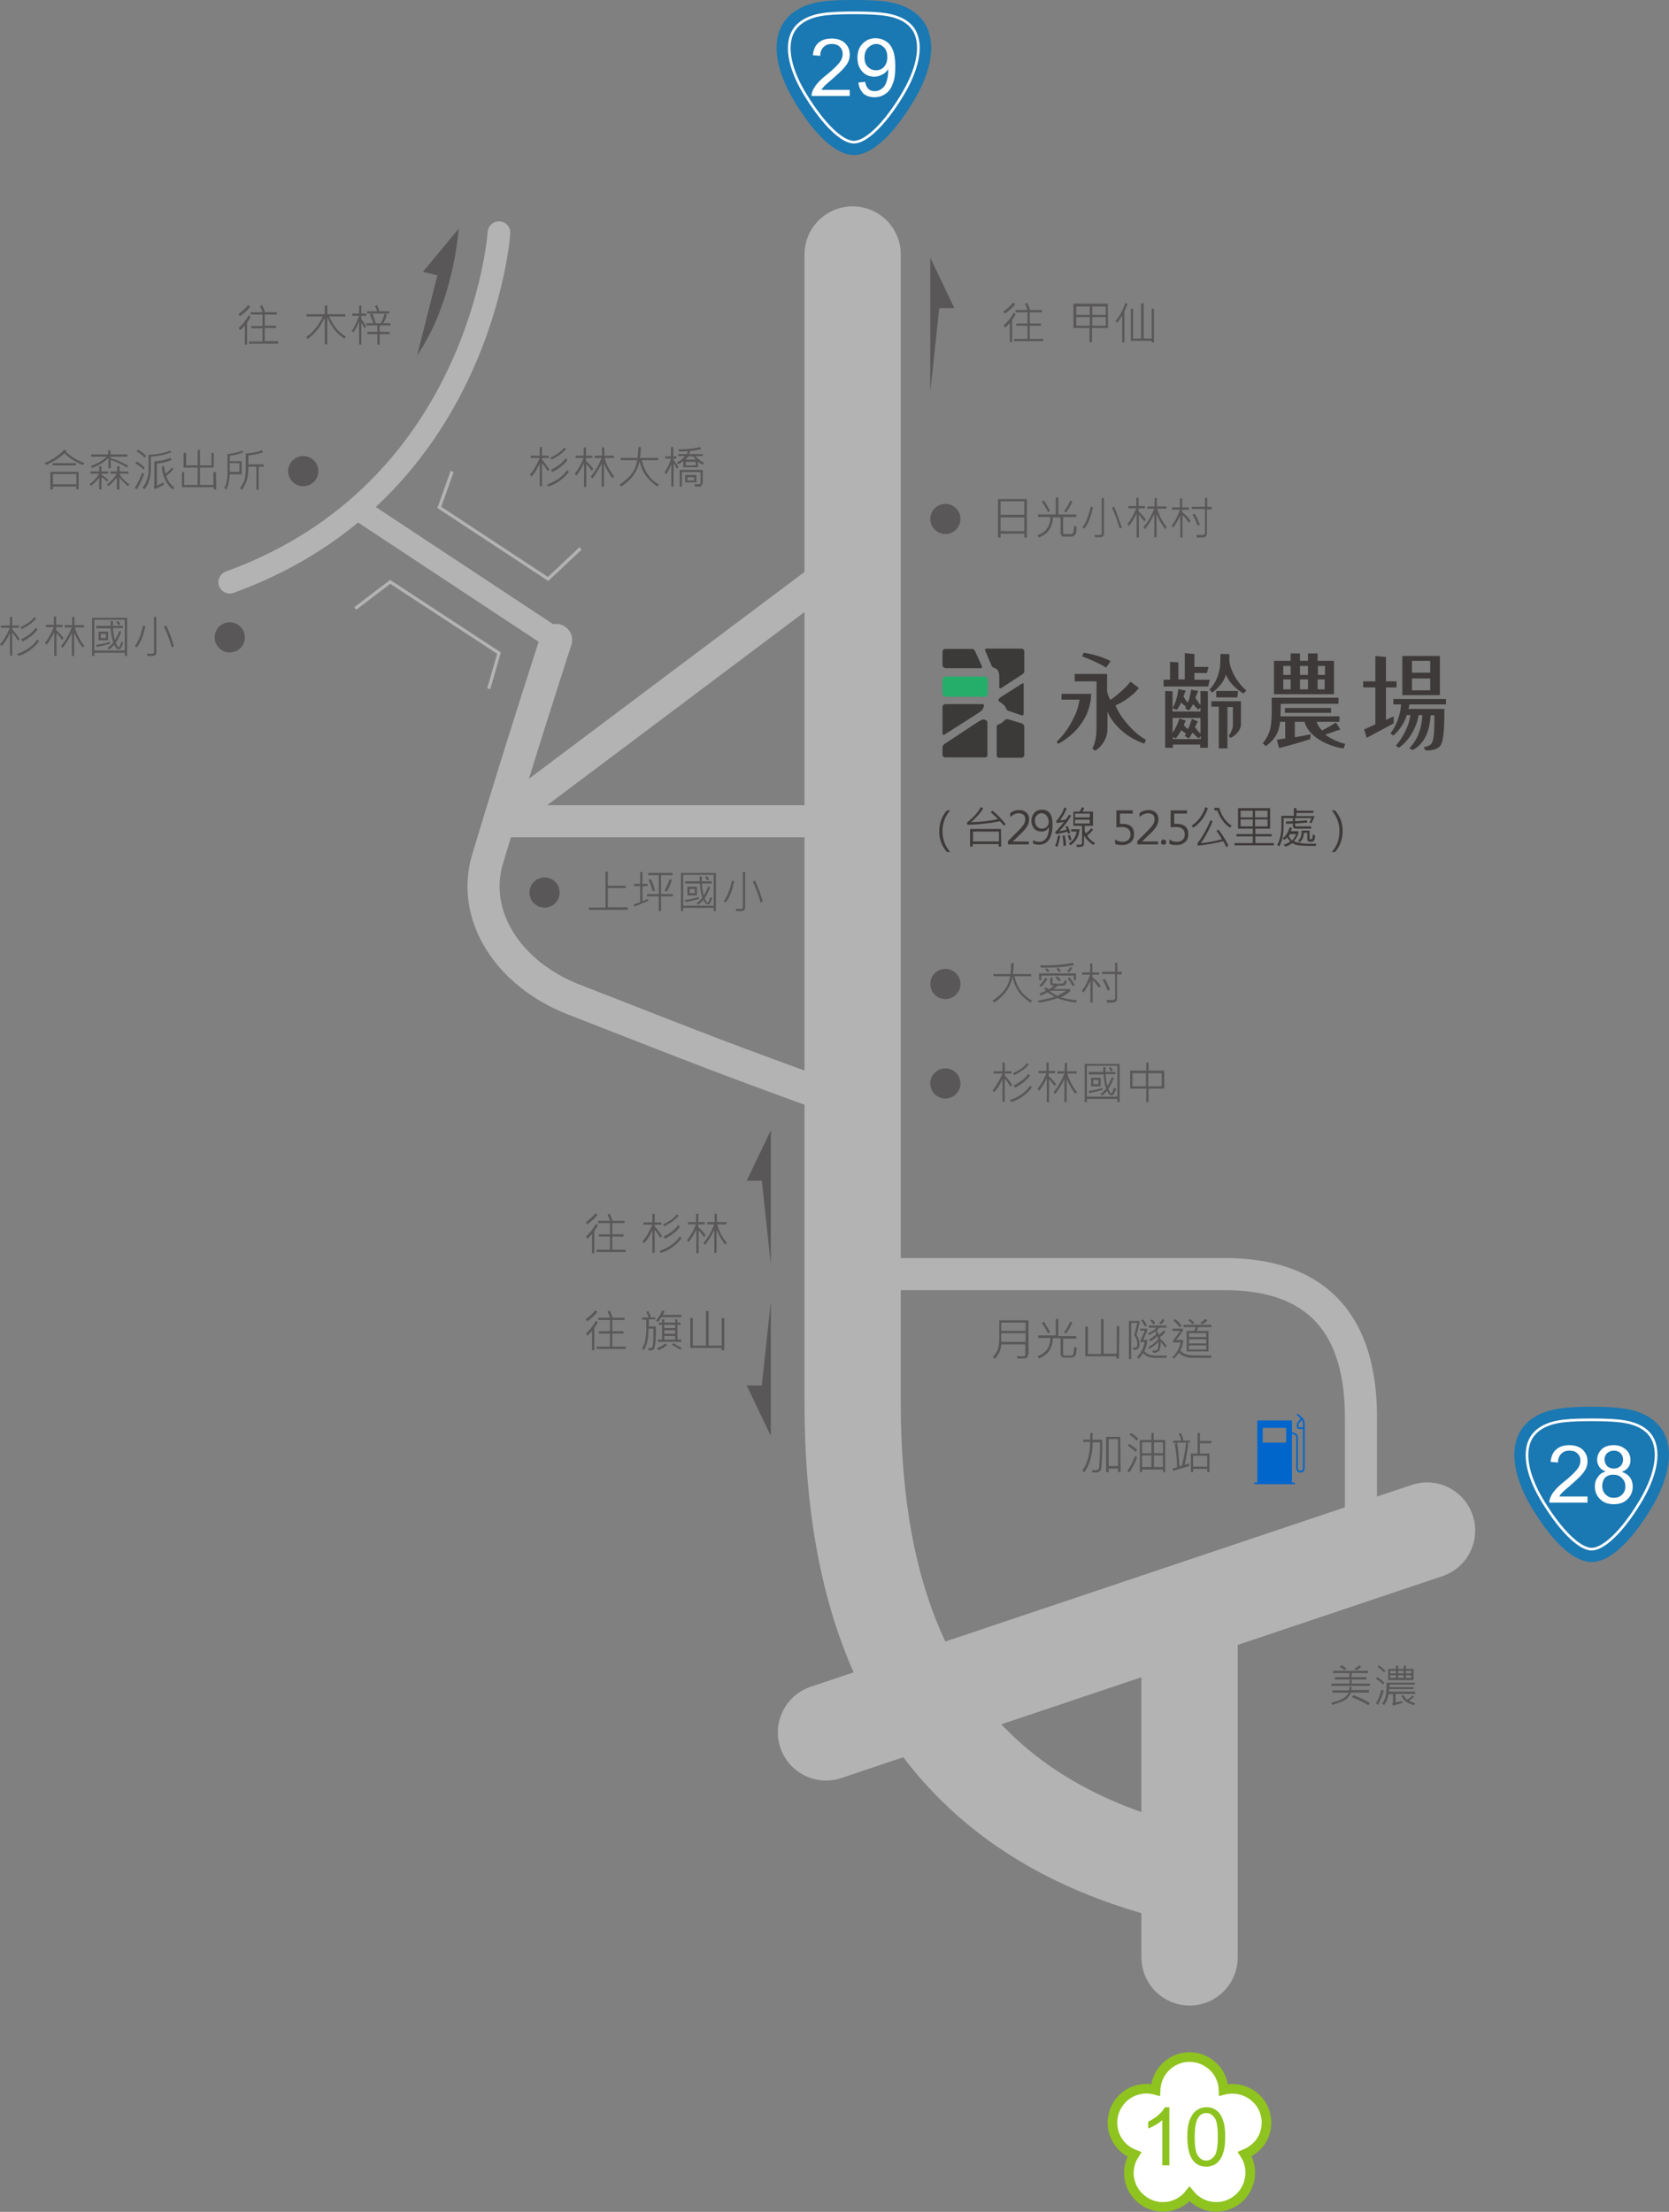 <?xml version="1.0" encoding="utf-8"?>
<!-- Generator: Adobe Illustrator 21.0.2, SVG Export Plug-In . SVG Version: 6.00 Build 0)  -->
<svg version="1.1" id="圖層_1" xmlns="http://www.w3.org/2000/svg" xmlns:xlink="http://www.w3.org/1999/xlink" x="0px" y="0px"
	 viewBox="0 0 520.1 689.2" style="enable-background:new 0 0 520.1 689.2;" xml:space="preserve">
<rect x="0" y="0" width="520.1" height="689.2" fill="#808080" stroke="none"/>
<style type="text/css">
	.st0{fill:none;stroke:#B3B3B4;stroke-width:30;stroke-linecap:round;stroke-linejoin:round;stroke-miterlimit:10;}
	.st1{fill:none;stroke:#B3B3B4;stroke-width:10;stroke-linecap:round;stroke-linejoin:round;stroke-miterlimit:10;}
	.st2{fill:none;stroke:#B3B3B4;stroke-width:7.067;stroke-linecap:round;stroke-linejoin:round;stroke-miterlimit:10;}
	.st3{fill:#595757;}
	.st4{fill:#1A78B2;}
	.st5{fill:none;stroke:#FFFFFF;stroke-width:0.832;stroke-miterlimit:10;}
	.st6{fill:#FFFFFF;}
	.st7{fill:#3E3A39;}
	.st8{fill:#0066CC;}
	.st9{fill:none;stroke:#0066CC;stroke-width:0.515;stroke-linecap:round;stroke-linejoin:round;stroke-miterlimit:10;}
	.st10{fill:#FFFFFF;stroke:#8FC31F;stroke-width:3;stroke-miterlimit:10;}
	.st11{fill:#8DC31F;}
	.st12{fill:none;stroke:#B3B3B4;stroke-miterlimit:10;}
	.st13{fill:#3B3A39;}
	.st14{fill:#24AE6A;}
	.st15{fill:#3D3A39;}
</style>
<path class="st0" d="M265.7,79.3c0,0,0,234.3,0,357.5c0,64.5,19.6,128.4,105,147.7"/>
<line class="st0" x1="370.7" y1="502.1" x2="370.7" y2="609.9"/>
<line class="st0" x1="257.4" y1="539.8" x2="444.7" y2="476.9"/>
<path class="st1" d="M265.7,397c0,0,88.7,0,115.9,0c19.5,0,42.5,7,42.5,44.6v38.3"/>
<line class="st2" x1="173.4" y1="199.4" x2="113.6" y2="159.9"/>
<path class="st1" d="M265.7,344.4c-44.9-16.4-41.9-15.4-87-33c-20.2-7.9-32-26-26.8-43.6c10.1-33.7,21.4-68.4,21.4-68.4"/>
<line class="st1" x1="265.7" y1="255.9" x2="157.7" y2="255.9"/>
<line class="st1" x1="159.5" y1="252.9" x2="265.7" y2="173.2"/>
<path class="st2" d="M155.5,72.5c0,0-5.5,80.5-83.9,108.9"/>
<g>
	<g>
		<path class="st3" d="M316.4,94.7c-0.7,1-1.8,2-3.2,3l-0.5-0.6c1.3-1,2.3-1.9,3-2.8L316.4,94.7z M316.5,97.9
			c-0.3,0.6-0.7,1.2-1.1,1.8v6.9h-0.7v-6c-0.4,0.5-0.9,1-1.5,1.5l-0.4-0.7c1.3-1.2,2.4-2.6,3.1-4L316.5,97.9z M325.1,106.3H316v-0.7
			h4.2v-4.1h-3.5v-0.7h3.5v-3.5h-3.7v-0.7h3.7c-0.2-0.6-0.4-1.2-0.8-2l0.7-0.2c0.3,0.6,0.6,1.3,0.9,2.2h3.7v0.7h-3.8v3.5h3.5v0.7
			h-3.5v4.1h4.2L325.1,106.3L325.1,106.3z"/>
		<path class="st3" d="M345.3,102.2h-5v4.4h-0.8v-4.4h-5v-7.6h10.7L345.3,102.2L345.3,102.2z M339.6,98.1v-2.6h-4.2v2.6H339.6z
			 M339.6,101.5v-2.7h-4.2v2.7H339.6z M344.6,98.1v-2.6h-4.2v2.6H344.6z M344.6,101.5v-2.7h-4.2v2.7H344.6z"/>
		<path class="st3" d="M351.4,94.6c-0.3,0.7-0.5,1.2-0.7,1.7l-0.3,0.6v9.8h-0.7v-8.3c-0.7,1-1.2,1.8-1.7,2.2l-0.3-0.7
			c1.1-1.2,2.1-3,3-5.5L351.4,94.6z M359.6,106.7h-0.7v-0.5h-6.5v-10h0.7v9.3h2.5v-11h0.8v11h2.5v-9.3h0.7V106.7z"/>
	</g>
</g>
<g>
	<g>
		<path class="st3" d="M78,95.5c-0.7,1-1.8,2-3.2,3l-0.5-0.6c1.3-1,2.3-1.9,3-2.8L78,95.5z M78.1,98.7c-0.3,0.6-0.7,1.2-1.1,1.8v6.9
			h-0.7v-6c-0.4,0.5-0.9,1-1.5,1.5l-0.4-0.7c1.3-1.2,2.4-2.6,3.1-4L78.1,98.7z M86.7,107.1h-9.1v-0.7h4.2v-4.1h-3.5v-0.7h3.5V98
			h-3.7v-0.7h3.7c-0.2-0.6-0.4-1.2-0.8-2l0.7-0.2c0.3,0.6,0.6,1.3,0.9,2.2h3.7V98h-3.8v3.5H86v0.7h-3.5v4.1h4.2V107.1L86.7,107.1z"
			/>
		<path class="st3" d="M107.8,104.9l-0.5,0.6c-2.3-1.4-4-3.6-5.3-6.7v8.5h-0.8V99c-1.5,3-3.3,5.2-5.3,6.6l-0.5-0.6
			c2.2-1.4,3.9-3.6,5.2-6.4h-5.1v-0.7h5.7v-2.7h0.8v2.7h5.6v0.7h-5C103.8,101.5,105.5,103.6,107.8,104.9z"/>
		<path class="st3" d="M114.1,101.7l-0.5,0.6c-0.3-0.6-0.6-1.2-1-1.7v6.8h-0.7v-7.2c-0.6,1.5-1.2,2.6-1.8,3.4l-0.5-0.5
			c0.9-1.2,1.6-2.8,2.3-4.7h-2.1v-0.7h2.1v-2.5h0.7v2.5h1.5v0.7h-1.5v1.1C113.2,100.2,113.7,101,114.1,101.7z M121.7,101.4h-3.4v2
			h3.1v0.7h-3.1v3.3h-0.7v-3.3h-3.1v-0.7h3.1v-2h-3.4v-0.7h2.1c-0.2-0.8-0.6-1.7-1-2.6l0.5-0.4h-1.4V97h3.1
			c-0.1-0.5-0.3-1.1-0.7-1.6l0.7-0.3c0.3,0.6,0.6,1.3,0.7,1.9h3.1v0.7H120l0.5,0.4c-0.2,0.8-0.5,1.7-1.1,2.6h2.2L121.7,101.4
			L121.7,101.4z M119.9,97.7H116c0.5,1.1,0.8,2.1,1.1,3h1.6C119.1,99.9,119.5,98.9,119.9,97.7z"/>
	</g>
</g>
<g>
	<g>
		<path class="st3" d="M26.3,144.3l-0.5,0.6c-2.4-1-4.3-2.2-5.7-3.7c-1.3,1.3-3.2,2.5-5.7,3.7l-0.5-0.6c2.6-1.1,4.6-2.5,6.1-4.2
			l0.7,0.3c0,0.1-0.1,0.2-0.2,0.3C22,142.2,23.9,143.4,26.3,144.3z M24.5,152.5h-0.7v-0.9h-7.3v0.9h-0.8V147h8.8V152.5z M23.8,150.9
			v-3.2h-7.3v3.2H23.8z M23.7,145h-7.3v-0.7h7.3V145z"/>
		<path class="st3" d="M33.8,149.5l-0.4,0.6c-0.6-0.6-1.1-1-1.8-1.4v3.8h-0.7v-3.7c-0.8,1.1-1.6,1.9-2.6,2.6l-0.4-0.5
			c1.4-1.1,2.4-2.2,3-3.3h-2.7v-0.7h2.7v-1.6h0.7v1.6h2.1v0.7h-2.1v0.3C32.6,148.6,33.3,149.1,33.8,149.5z M39.9,145.1l-0.3,0.6
			c-1.5-0.9-3.2-1.8-5.1-2.4v2.6h-0.7v-3.2c-1.2,1.2-2.9,2.3-5.1,3.1l-0.4-0.6c2.2-0.8,3.9-1.8,4.9-2.9h-4.8v-0.7h5.3v-1.3h0.7v1.3
			h5.3v0.7h-5.3v0.4C36.6,143.4,38.4,144.2,39.9,145.1z M40.3,150.9l-0.4,0.6c-1.3-1.1-2.2-2-2.7-2.8v3.8h-0.8v-3.7
			c-0.8,1-1.7,2-2.6,2.7l-0.5-0.5c1.5-1.2,2.5-2.3,3.1-3.4h-2v-0.7h2.1v-1.6h0.8v1.6H40v0.7h-2.8C37.8,148.8,38.8,149.9,40.3,150.9z
			"/>
		<path class="st3" d="M44.9,147.7c-0.5,1.5-1.2,3.1-2.3,4.8L42,152c1.1-1.7,1.8-3.2,2.3-4.7L44.9,147.7z M45.1,145.7l-0.4,0.6
			c-0.7-0.7-1.5-1.3-2.5-1.9l0.4-0.6C43.5,144.3,44.3,144.9,45.1,145.7z M45.5,142l-0.4,0.6c-0.7-0.7-1.5-1.4-2.5-1.9l0.4-0.6
			C44,140.7,44.8,141.3,45.5,142z M53.5,140.9c-1.8,0.7-3.9,1.2-6.5,1.4v3.9c0,2.4-0.6,4.5-1.9,6.2l-0.7-0.4
			c1.2-1.6,1.9-3.4,1.9-5.5v-4.8c2.7-0.1,4.9-0.5,6.7-1.3L53.5,140.9z M53.5,143.3c-1.2,0.6-2.7,0.9-4.6,1.2v6.8
			c0.7-0.3,1.4-0.6,2.1-1v0.8c-0.8,0.4-1.7,0.9-2.8,1.3l-0.3-0.7c0.2-0.1,0.2-0.2,0.2-0.4v-7.5c2-0.2,3.7-0.5,4.9-1.2L53.5,143.3z
			 M54.3,151.9l-0.5,0.6c-1.9-1.5-3.1-3.9-3.4-7.1l0.7-0.2c0.1,0.8,0.3,1.6,0.5,2.4c0.7-0.5,1.3-1.1,1.9-1.9l0.6,0.4
			c-0.7,0.8-1.5,1.6-2.3,2.2C52.2,149.8,53.1,150.9,54.3,151.9z"/>
		<path class="st3" d="M67.4,152.5h-0.8v-0.7h-9.9v-4.7h0.7v4h4.2v-5.4h-4.4v-4.6H58v3.9h3.6v-4.8h0.7v4.8h3.6v-3.9h0.7v4.6h-4.3
			v5.4h4.2v-4h0.8L67.4,152.5L67.4,152.5z"/>
		<path class="st3" d="M75.8,140.9c-1.3,0.6-2.7,0.9-4.2,1.1v1.7h3.7v4.1h-3.7c-0.1,2-0.5,3.6-1.1,4.7l-0.6-0.4c0.7-1.3,1-2.9,1-4.7
			v-5.9c1.9-0.2,3.4-0.6,4.6-1.1L75.8,140.9z M74.6,147v-2.7h-3v2.7H74.6z M82.2,145.4h-1.6v7.2h-0.7v-7.2h-2.5
			c0,1.9-0.2,3.3-0.5,4.3c-0.3,0.9-0.8,1.9-1.5,2.9l-0.6-0.5c0.8-1.1,1.3-2.1,1.5-3s0.3-2.1,0.3-3.5v-4.3c1.9-0.1,3.6-0.4,5-1
			l0.4,0.6c-1.2,0.5-2.8,0.8-4.6,1v2.8h4.8L82.2,145.4L82.2,145.4z"/>
	</g>
</g>
<g>
	<g>
		<path class="st3" d="M171.2,146.3l-0.5,0.5c-0.6-0.9-1.1-1.8-1.8-2.5v7.2h-0.7v-7.1c-0.8,1.8-1.7,3.2-2.6,4.1l-0.5-0.6
			c1.1-1.2,2.1-2.9,3.1-5.2h-2.8V142h2.8v-2.7h0.7v2.7h2.1v0.7h-2.1v0.5C169.9,144.4,170.6,145.4,171.2,146.3z M177.3,147
			c-1.6,2.1-3.7,3.7-6.4,4.6l-0.5-0.6c2.8-1,5-2.5,6.3-4.5L177.3,147z M176.4,139.9c-1,1.2-2.5,2.3-4.5,3.3l-0.4-0.6
			c2-0.9,3.4-1.9,4.3-3.1L176.4,139.9z M176.8,143.3c-0.9,1.4-2.5,2.7-4.7,3.8l-0.4-0.7c2.2-1.1,3.7-2.3,4.5-3.6L176.8,143.3z"/>
		<path class="st3" d="M184.9,146.1l-0.5,0.6c-0.4-0.6-0.9-1.3-1.7-2.1v7.1H182v-7.4c-0.7,1.5-1.5,2.8-2.4,3.9l-0.5-0.6
			c1.1-1.3,2-3,2.8-4.9h-2.5V142h2.5v-2.6h0.7v2.6h2v0.7h-2v0.9C183.5,144.4,184.2,145.2,184.9,146.1z M191.4,148.5l-0.5,0.5
			c-0.9-1-1.8-2.6-2.7-4.6v7.2h-0.7v-7.2c-0.9,1.9-1.9,3.4-2.9,4.7l-0.5-0.6c1.4-1.6,2.5-3.6,3.4-5.8h-2.2V142h2.3v-2.6h0.7v2.6h3
			v0.7h-2.9C189,144.9,190.1,146.8,191.4,148.5z"/>
		<path class="st3" d="M205.4,151l-0.5,0.6c-1.5-1-2.7-2.1-3.6-3.3c-0.9-1.3-1.6-2.8-2-4.7c-0.6,3.3-2.5,5.9-5.7,8l-0.5-0.6
			c0.8-0.5,1.6-1.2,2.4-1.9s1.4-1.5,1.9-2.3s0.9-1.9,1.2-3.4h-5.2v-0.7h5.3c0.1-1.1,0.2-2.3,0.2-3.4h0.8c0,1.2-0.1,2.4-0.3,3.4h5.7
			v0.7H200c0.5,2,1.2,3.6,2.1,4.7C202.9,149.3,204,150.2,205.4,151z"/>
		<path class="st3" d="M211.4,145.5l-0.5,0.6c-0.3-0.7-0.6-1.3-1-1.8v7.3h-0.7v-7c-0.5,1.3-1.1,2.4-1.6,3.2l-0.5-0.6
			c0.8-1.2,1.5-2.6,2-4.3h-1.8v-0.7h1.8v-2.9h0.7v2.9h1v0.7h-1v0.3C210.5,144.1,211,144.8,211.4,145.5z M219.4,144.2l-0.4,0.6
			c-0.6-0.3-1.1-0.6-1.5-1v1.8h-4.6v-1.9c-0.4,0.3-0.9,0.6-1.5,1l-0.5-0.6c1.1-0.5,1.9-1.2,2.6-2h-2.2v-0.6h2.7
			c0.2-0.3,0.3-0.6,0.4-0.9c-1,0.1-1.9,0.1-2.7,0.1l-0.3-0.7c2.6,0,4.9-0.2,6.8-0.7l0.3,0.6c-0.9,0.3-2.1,0.5-3.4,0.6
			c-0.1,0.3-0.2,0.6-0.4,1h4.3v0.6h-2.3C217.5,143,218.4,143.7,219.4,144.2z M218.8,150.6c0,0.3-0.1,0.5-0.2,0.7s-0.3,0.3-0.5,0.3
			s-0.5,0-0.9,0c-0.2,0-0.4,0-0.6,0l-0.3-0.7c0.4,0,0.8,0,1,0c0.4,0,0.6,0,0.8-0.1c0.1-0.1,0.2-0.2,0.2-0.3v-3.4h-5.8v4.5h-0.7v-5.2
			h7.2v4.2H218.8z M217,150.3h-3.5V148h3.5V150.3z M216.8,143.2c-0.3-0.4-0.6-0.7-0.7-1h-1.6c-0.2,0.3-0.5,0.7-0.9,1H216.8z
			 M216.8,145v-1.1h-3.1v1.1H216.8z M216.3,149.7v-1h-2.1v1H216.3z"/>
	</g>
</g>
<g>
	<g>
		<path class="st3" d="M195.7,283.5h-12.2v-0.7h5.2v-11.2h0.7v4.4h5.6v0.7h-5.6v6h6.2v0.8L195.7,283.5L195.7,283.5z"/>
		<path class="st3" d="M202,280.7c-1.2,0.5-2.6,1.1-4.3,1.8l-0.2-0.7c0.4-0.1,1.1-0.4,2-0.7v-5h-1.9v-0.7h1.9v-3.7h0.7v3.7h1.6v0.7
			h-1.6v4.7l1.7-0.7L202,280.7z M209.7,279.3H206v4.6h-0.7v-4.6h-3.7v-0.7h3.7v-5.9H202V272h7.6v0.7H206v5.9h3.7V279.3z
			 M204.1,277.5l-0.7,0.2c-0.2-1-0.7-2.2-1.3-3.5l0.7-0.3C203.5,275.2,203.9,276.4,204.1,277.5z M209.4,274.2
			c-0.5,1.5-1,2.7-1.6,3.6l-0.7-0.3c0.6-1.1,1.1-2.3,1.6-3.6L209.4,274.2z"/>
		<path class="st3" d="M223.1,283.9h-0.7v-1h-9.5v1h-0.7V272h10.9V283.9z M222.4,282.2v-9.6h-9.5v9.6H222.4z M217.8,280.1
			c-1.8,0.5-3.2,0.8-4.2,1l-0.1-0.7c1.1-0.1,2.5-0.4,4.3-0.9V280.1z M222,279.7c-0.1,0.5-0.3,0.9-0.5,1.3s-0.3,0.6-0.5,0.7
			c-0.1,0.1-0.3,0.1-0.5,0.1c-0.4,0-0.9-0.5-1.3-1.4c-0.5,0.6-1,1-1.5,1.5l-0.6-0.5c0.6-0.4,1.2-1,1.8-1.7c-0.5-1.3-0.7-2.8-0.8-4.4
			h-4.6v-0.7h4.5c0-0.4,0-0.9,0-1.5h0.7c0,0.4,0,0.9,0,1.5h3.1v0.7h-3.1c0.1,1.5,0.3,2.7,0.6,3.7c0.5-0.8,1-1.8,1.4-2.8l0.6,0.3
			c-0.5,1.2-1,2.3-1.7,3.4c0.2,0.4,0.3,0.7,0.5,1s0.3,0.4,0.4,0.4c0.2,0,0.5-0.6,0.8-1.7L222,279.7z M217.2,279h-3v-2.7h3V279z
			 M216.5,278.3V277h-1.6v1.3H216.5z M221,274l-0.6,0.3c-0.2-0.3-0.4-0.7-0.7-1l0.6-0.3C220.6,273.3,220.8,273.6,221,274z"/>
		<path class="st3" d="M228.8,274.6c-0.7,3.2-1.6,5.4-2.7,6.6l-0.6-0.4c1.1-1.3,1.9-3.4,2.6-6.4L228.8,274.6z M232.2,282.9
			c0,0.2-0.1,0.4-0.2,0.6s-0.3,0.3-0.5,0.3c-0.2,0.1-0.5,0.1-1,0.1c-0.4,0-0.7,0-1,0l-0.3-0.7c1.2,0,1.9,0,2.1-0.1s0.2-0.2,0.2-0.4
			v-11h0.7V282.9z M237.7,280.9l-0.7,0.3c-0.6-2.2-1.4-4.4-2.4-6.5l0.7-0.3C236.2,276.3,237,278.5,237.7,280.9z"/>
	</g>
</g>
<g>
	<g>
		<path class="st3" d="M186.2,378.5c-0.7,1-1.8,2-3.2,3l-0.5-0.6c1.3-1,2.3-1.9,3-2.8L186.2,378.5z M186.3,381.8
			c-0.3,0.6-0.7,1.2-1.1,1.8v6.9h-0.7v-6c-0.4,0.5-0.9,1-1.5,1.5l-0.4-0.7c1.3-1.2,2.4-2.6,3.1-4L186.3,381.8z M195,390.1h-9.1v-0.7
			h4.2v-4.1h-3.5v-0.7h3.5v-3.5h-3.7v-0.7h3.7c-0.2-0.6-0.4-1.2-0.8-2l0.7-0.2c0.3,0.6,0.6,1.3,0.9,2.2h3.7v0.7h-3.8v3.5h3.5v0.7
			h-3.5v4.1h4.2L195,390.1L195,390.1z"/>
		<path class="st3" d="M206.3,385.2l-0.5,0.5c-0.6-0.9-1.1-1.8-1.8-2.5v7.2h-0.7v-7.1c-0.8,1.8-1.7,3.2-2.6,4.1l-0.5-0.6
			c1.1-1.2,2.1-2.9,3.1-5.2h-2.8v-0.7h2.8v-2.7h0.7v2.7h2.1v0.7H204v0.5C205,383.2,205.7,384.2,206.3,385.2z M212.4,385.8
			c-1.6,2.1-3.7,3.7-6.4,4.6l-0.5-0.6c2.8-1,5-2.5,6.3-4.5L212.4,385.8z M211.5,378.8c-1,1.2-2.5,2.3-4.5,3.3l-0.4-0.6
			c2-0.9,3.4-1.9,4.3-3.1L211.5,378.8z M211.9,382.2c-0.9,1.4-2.5,2.7-4.7,3.8l-0.4-0.7c2.2-1.1,3.7-2.3,4.5-3.6L211.9,382.2z"/>
		<path class="st3" d="M219.9,384.9l-0.5,0.6c-0.4-0.6-0.9-1.3-1.7-2.1v7.1H217v-7.4c-0.7,1.5-1.5,2.8-2.4,3.9l-0.5-0.6
			c1.1-1.3,2-3,2.8-4.9h-2.5v-0.7h2.5v-2.6h0.7v2.6h2v0.7h-2v0.9C218.6,383.2,219.3,384,219.9,384.9z M226.5,387.3l-0.5,0.5
			c-0.9-1-1.8-2.6-2.7-4.6v7.2h-0.7v-7.2c-0.9,1.9-1.9,3.4-2.9,4.7l-0.5-0.6c1.4-1.6,2.5-3.6,3.4-5.8h-2.2v-0.7h2.3v-2.6h0.7v2.6h3
			v0.7h-2.9C224.1,383.7,225.1,385.7,226.5,387.3z"/>
	</g>
</g>
<g>
	<g>
		<path class="st3" d="M186.2,408.7c-0.7,1-1.8,2-3.2,3l-0.5-0.6c1.3-1,2.3-1.9,3-2.8L186.2,408.7z M186.3,412
			c-0.3,0.6-0.7,1.2-1.1,1.8v6.9h-0.7v-6c-0.4,0.5-0.9,1-1.5,1.5l-0.4-0.7c1.3-1.2,2.4-2.6,3.1-4L186.3,412z M195,420.3h-9.1v-0.7
			h4.2v-4.1h-3.5v-0.7h3.5v-3.5h-3.7v-0.7h3.7c-0.2-0.6-0.4-1.2-0.8-2l0.7-0.2c0.3,0.6,0.6,1.3,0.9,2.2h3.7v0.7h-3.8v3.5h3.5v0.7
			h-3.5v4.1h4.2L195,420.3L195,420.3z"/>
		<path class="st3" d="M204.4,411.1h-2.2v2.2h2.2c0,1.9,0,3.3-0.1,4.1c0,0.8-0.1,1.5-0.2,2c-0.1,0.5-0.2,0.8-0.4,1
			c-0.2,0.1-0.3,0.2-0.4,0.3c-0.1,0.1-0.5,0.1-1.1,0.1l-0.3-0.7c0.2,0,0.4,0,0.6,0c0.2,0,0.4,0,0.5-0.1s0.2-0.2,0.3-0.3
			c0.1-0.1,0.1-0.5,0.2-1.1c0.1-0.6,0.1-1.4,0.1-2.3s0-1.7,0-2.3h-1.5c0,3.1-0.5,5.3-1.5,6.7l-0.5-0.5c0.9-1.4,1.3-3.5,1.3-6v-3
			h-1.3v-0.7h2c-0.1-0.4-0.3-1-0.7-1.7l0.6-0.3c0.3,0.5,0.6,1.1,0.8,2h1.4v0.6L204.4,411.1L204.4,411.1z M212.3,410.4h-6.2
			c-0.3,0.5-0.6,1-1.1,1.5l-0.6-0.4c0.8-0.9,1.4-1.9,2-3.2l0.7,0.3c-0.2,0.4-0.4,0.8-0.5,1.1h5.8L212.3,410.4L212.3,410.4z
			 M207.9,419.1c-0.9,0.7-1.8,1.3-2.7,1.6l-0.5-0.6c1-0.4,1.9-0.9,2.6-1.5L207.9,419.1z M212.4,418.1H205v-0.7h1.3v-4.6h-1v-0.7h1
			v-1h0.7v1h3.4v-1h0.7v1h1v0.7h-1v4.6h1.2v0.7H212.4z M210.4,413.8v-1H207v1H210.4z M210.4,415.6v-1.1H207v1.1H210.4z M210.4,417.4
			v-1.1H207v1.1H210.4z M212.4,420l-0.4,0.6c-1-0.7-1.8-1.2-2.6-1.5l0.4-0.6C210.7,419,211.6,419.5,212.4,420z"/>
		<path class="st3" d="M225.6,420.7h-0.8V420h-9.7v-9.3h0.8v8.6h4.1v-10.8h0.8v10.8h4.1v-8.6h0.8v10H225.6z"/>
	</g>
</g>
<g>
	<g>
		<path class="st3" d="M320,167.5h-0.8v-1.2h-7.4v1.2H311v-12h9V167.5z M319.2,160.4v-4.2h-7.4v4.2H319.2z M319.2,165.5v-4.3h-7.4
			v4.3H319.2z"/>
		<path class="st3" d="M335.5,164.1c0,1.4-0.2,2.3-0.5,2.6s-0.7,0.5-1.1,0.5h-2.3c-0.4,0-0.6-0.1-0.8-0.3c-0.2-0.2-0.3-0.5-0.3-0.9
			v-4.8h-2.4c0,1.4-0.4,2.7-1,3.7s-1.7,1.9-3.3,2.6l-0.5-0.7c2.7-1,4-2.9,4-5.7h-3.8v-0.8h5.5V155h0.8v5.3h5.6v0.8h-4.1v4.8
			c0,0.1,0,0.3,0.1,0.4c0.1,0.1,0.2,0.1,0.3,0.1h2.1c0.4,0,0.6-0.2,0.7-0.6c0.1-0.4,0.2-1.1,0.2-2L335.5,164.1z M327.2,159.2
			l-0.6,0.4c-0.5-1-1.1-2.1-1.9-3.2l0.6-0.5C326.2,157.4,326.9,158.5,327.2,159.2z M334.2,156.3c-0.7,1.4-1.3,2.5-2,3.4l-0.6-0.4
			c0.8-1,1.4-2.1,1.9-3.3L334.2,156.3z"/>
		<path class="st3" d="M340.6,158.1c-0.7,3.2-1.6,5.4-2.7,6.6l-0.6-0.4c1.1-1.3,1.9-3.4,2.6-6.4L340.6,158.1z M344,166.4
			c0,0.2-0.1,0.4-0.2,0.6s-0.3,0.3-0.5,0.3c-0.2,0.1-0.5,0.1-1,0.1c-0.4,0-0.7,0-1,0l-0.3-0.7c1.2,0,1.9,0,2.1-0.1s0.2-0.2,0.2-0.4
			v-11h0.7L344,166.4L344,166.4z M349.6,164.4l-0.7,0.3c-0.6-2.2-1.4-4.4-2.4-6.5l0.7-0.3C348,159.8,348.8,162,349.6,164.4z"/>
		<path class="st3" d="M357.1,161.9l-0.5,0.6c-0.4-0.6-0.9-1.3-1.7-2.1v7.1h-0.7V160c-0.7,1.5-1.5,2.8-2.4,3.9l-0.5-0.6
			c1.1-1.3,2-3,2.8-4.9h-2.5v-0.7h2.5v-2.6h0.7v2.6h2v0.7h-2v0.9C355.7,160.2,356.5,161,357.1,161.9z M363.6,164.3l-0.5,0.5
			c-0.9-1-1.8-2.6-2.7-4.6v7.2h-0.7v-7.2c-0.9,1.9-1.9,3.4-2.9,4.7l-0.5-0.6c1.4-1.6,2.5-3.6,3.4-5.8h-2.2v-0.7h2.3v-2.6h0.7v2.6h3
			v0.7h-2.9C361.2,160.7,362.3,162.6,363.6,164.3z"/>
		<path class="st3" d="M371,162.3l-0.5,0.6c-0.6-0.8-1.2-1.7-2-2.4v7h-0.7v-6.9c-0.7,1.6-1.4,2.8-2.2,3.8l-0.5-0.6
			c1.1-1.3,1.9-3,2.6-5h-2.5v-0.7h2.5v-2.8h0.7v2.8h2.1v0.7h-2.1v0.8C369.5,160.4,370.4,161.3,371,162.3z M377.5,158.7h-1.4v7.4
			c0,0.4-0.1,0.7-0.3,1s-0.8,0.4-1.8,0.4c-0.2,0-0.5,0-1,0l-0.2-0.8c0.3,0,1,0,2.1,0c0.1,0,0.2-0.1,0.4-0.2c0.1-0.1,0.2-0.3,0.2-0.4
			v-7.5h-4.1v-0.7h4.1v-2.8h0.7v2.8h1.4v0.8H377.5z M373.9,163.5l-0.7,0.3c-0.4-1.1-0.9-2.2-1.6-3.4l0.7-0.3
			C373,161.2,373.5,162.4,373.9,163.5z"/>
	</g>
</g>
<g>
	<g>
		<path class="st3" d="M321.6,311.8l-0.5,0.6c-1.5-1-2.7-2.1-3.6-3.3c-0.9-1.3-1.6-2.8-2-4.7c-0.6,3.3-2.5,5.9-5.7,8l-0.5-0.6
			c0.8-0.5,1.6-1.2,2.4-1.9s1.4-1.5,1.9-2.3s0.9-1.9,1.2-3.4h-5.2v-0.7h5.3c0.1-1.1,0.2-2.3,0.2-3.4h0.8c0,1.2-0.1,2.4-0.3,3.4h5.7
			v0.7h-5.2c0.5,2,1.2,3.6,2.1,4.7C319.1,310.1,320.3,311,321.6,311.8z"/>
		<path class="st3" d="M335.6,311.7l-0.3,0.7c-2.2-0.3-4.1-0.7-5.8-1.4c-1.6,0.6-3.5,1.1-5.7,1.4l-0.4-0.6c2.2-0.4,3.9-0.8,5.3-1.2
			c-0.7-0.4-1.4-0.8-2.2-1.4c-0.9,0.4-1.6,0.8-2.2,1l-0.4-0.6c0.5-0.2,1.2-0.5,2.1-0.9c-0.2-0.2-0.4-0.4-0.6-0.6l0.5-0.5
			c0.2,0.1,0.4,0.4,0.8,0.7c0.6-0.3,1.2-0.7,1.8-1.2c-0.1,0-0.2,0-0.3,0c-0.6,0-0.9-0.3-0.9-0.8v-1.7h0.7v1.6c0,0.1,0,0.2,0.1,0.2
			s0.5,0.1,1.3,0.1c1,0,1.6,0,1.9-0.1s0.4-0.4,0.4-1l0.7,0.3c-0.1,0.9-0.4,1.4-1.1,1.4c-0.4,0-1,0-1.8,0.1c-0.4,0.4-0.8,0.7-1.2,1
			h5.2v0.7c-1,0.8-2,1.5-3,1.9C331.8,311.1,333.6,311.5,335.6,311.7z M335.3,305.4h-0.7V304h-10.1v1.4h-0.7v-2.1h11.5L335.3,305.4
			L335.3,305.4z M326.4,305c-0.5,1-1.2,1.8-2,2.5l-0.5-0.5c0.8-0.7,1.4-1.5,1.9-2.4L326.4,305z M334.7,300.7c-2.6,0.6-5.6,0.8-9,0.8
			c-0.4,0-0.9,0-1.3,0l-0.3-0.7c0.7,0,1.4,0,2.1,0c2.9,0,5.7-0.3,8.2-0.8L334.7,300.7z M327.1,302.6l-0.6,0.3
			c-0.4-0.4-0.7-0.7-0.9-0.9l0.6-0.3C326.6,302,326.9,302.3,327.1,302.6z M332.2,308.7h-5l-0.1,0.1c0.6,0.5,1.4,1,2.4,1.5
			C330.6,309.7,331.5,309.2,332.2,308.7z M330.6,305.4l-0.6,0.4c-0.3-0.4-0.6-0.8-1.1-1.2l0.5-0.4
			C330,304.7,330.4,305.1,330.6,305.4z M330.6,302.5l-0.6,0.4c-0.3-0.5-0.6-0.8-0.8-1l0.6-0.4C330,301.8,330.3,302.1,330.6,302.5z
			 M334.2,301.6c-0.3,0.4-0.7,0.9-1.1,1.4l-0.6-0.4c0.4-0.4,0.8-0.8,1.1-1.3L334.2,301.6z M334.9,306.9l-0.6,0.4
			c-0.5-0.9-1-1.7-1.6-2.4l0.6-0.4C334,305.4,334.5,306.2,334.9,306.9z"/>
		<path class="st3" d="M343,307.2l-0.5,0.6c-0.6-0.8-1.2-1.7-2-2.4v7h-0.7v-6.9c-0.7,1.6-1.4,2.8-2.2,3.8l-0.5-0.6
			c1.1-1.3,1.9-3,2.6-5h-2.5V303h2.5v-2.8h0.7v2.8h2.1v0.7h-2.1v0.8C341.5,305.3,342.4,306.3,343,307.2z M349.5,303.6h-1.4v7.4
			c0,0.4-0.1,0.7-0.3,1s-0.8,0.4-1.8,0.4c-0.2,0-0.5,0-1,0l-0.2-0.8c0.3,0,1,0,2.1,0c0.1,0,0.2-0.1,0.4-0.2c0.1-0.1,0.2-0.3,0.2-0.4
			v-7.5h-4.1v-0.7h4.1V300h0.7v2.8h1.4v0.8L349.5,303.6L349.5,303.6z M345.9,308.4l-0.7,0.3c-0.4-1.1-0.9-2.2-1.6-3.4l0.7-0.3
			C345,306.2,345.5,307.3,345.9,308.4z"/>
	</g>
</g>
<g>
	<g>
		<path class="st3" d="M315.4,338.1l-0.5,0.5c-0.6-0.9-1.1-1.8-1.8-2.5v7.2h-0.7v-7.1c-0.8,1.8-1.7,3.2-2.6,4.1l-0.5-0.6
			c1.1-1.2,2.1-2.9,3.1-5.2h-2.8v-0.7h2.8v-2.7h0.7v2.7h2.1v0.7h-2.1v0.5C314.1,336.2,314.9,337.2,315.4,338.1z M321.6,338.8
			c-1.6,2.1-3.7,3.7-6.4,4.6l-0.5-0.6c2.8-1,5-2.5,6.3-4.5L321.6,338.8z M320.6,331.7c-1,1.2-2.5,2.3-4.5,3.3l-0.4-0.6
			c2-0.9,3.4-1.9,4.3-3.1L320.6,331.7z M321,335.1c-0.9,1.4-2.5,2.7-4.7,3.8l-0.4-0.7c2.2-1.1,3.7-2.3,4.5-3.6L321,335.1z"/>
		<path class="st3" d="M329.1,337.8l-0.5,0.6c-0.4-0.6-0.9-1.3-1.7-2.1v7.1h-0.7V336c-0.7,1.5-1.5,2.8-2.4,3.9l-0.5-0.6
			c1.1-1.3,2-3,2.8-4.9h-2.5v-0.7h2.5v-2.6h0.7v2.6h2v0.7h-2v0.9C327.7,336.1,328.5,337,329.1,337.8z M335.6,340.3l-0.5,0.5
			c-0.9-1-1.8-2.6-2.7-4.6v7.2h-0.7v-7.2c-0.9,1.9-1.9,3.4-2.9,4.7l-0.5-0.6c1.4-1.6,2.5-3.6,3.4-5.8h-2.2v-0.7h2.3v-2.6h0.7v2.6h3
			v0.7h-2.9C333.2,336.7,334.3,338.6,335.6,340.3z"/>
		<path class="st3" d="M348.9,343.4h-0.7v-1h-9.5v1H338v-11.9h10.9V343.4z M348.2,341.7v-9.6h-9.5v9.6H348.2z M343.6,339.6
			c-1.8,0.5-3.2,0.8-4.2,1l-0.1-0.7c1.1-0.1,2.5-0.4,4.3-0.9L343.6,339.6z M347.8,339.2c-0.1,0.5-0.3,0.9-0.5,1.3s-0.3,0.6-0.5,0.7
			c-0.1,0.1-0.3,0.1-0.5,0.1c-0.4,0-0.9-0.5-1.3-1.4c-0.5,0.6-1,1-1.5,1.5l-0.6-0.5c0.6-0.4,1.2-1,1.8-1.7c-0.5-1.3-0.7-2.8-0.8-4.4
			h-4.6V334h4.5c0-0.4,0-0.9,0-1.5h0.7c0,0.4,0,0.9,0,1.5h3.1v0.7h-3.1c0.1,1.5,0.3,2.7,0.6,3.7c0.5-0.8,1-1.8,1.4-2.8l0.6,0.3
			c-0.5,1.2-1,2.3-1.7,3.4c0.2,0.4,0.3,0.7,0.5,1s0.3,0.4,0.4,0.4c0.2,0,0.5-0.6,0.8-1.7L347.8,339.2z M343,338.5h-3v-2.7h3V338.5z
			 M342.3,337.8v-1.3h-1.6v1.3H342.3z M346.8,333.5l-0.6,0.3c-0.2-0.3-0.4-0.7-0.7-1l0.6-0.3C346.4,332.8,346.7,333.2,346.8,333.5z"
			/>
		<path class="st3" d="M362.8,339.2h-4.9v4.2h-0.7v-4.2h-5v-5.6h5v-2.5h0.7v2.5h4.9V339.2z M357.1,338.5v-4.1h-4.2v4.1H357.1z
			 M362,338.5v-4.1h-4.2v4.1H362z"/>
	</g>
</g>
<g>
	<g>
		<path class="st3" d="M320.3,422.2c0,0.3-0.1,0.5-0.2,0.7s-0.3,0.3-0.5,0.3s-0.6,0.1-1.3,0.1c-0.4,0-0.8,0-1.2,0l-0.3-0.7
			c0.5,0,1,0,1.4,0c0.6,0,1,0,1.1-0.1s0.2-0.2,0.2-0.4v-3.2H312c-0.1,1.8-0.8,3.3-2,4.5l-0.6-0.6c0.6-0.6,1.1-1.3,1.5-2.2
			c0.3-0.9,0.5-2.2,0.5-3.8v-5.4h9.1v10.8L320.3,422.2L320.3,422.2z M319.6,418.1v-2.7H312c0,0.5,0,1.4,0,2.7H319.6z M319.6,414.7
			v-2.6H312v2.6H319.6z"/>
		<path class="st3" d="M335.5,419.9c0,1.4-0.2,2.3-0.5,2.6s-0.7,0.5-1.1,0.5h-2.3c-0.4,0-0.6-0.1-0.8-0.3c-0.2-0.2-0.3-0.5-0.3-0.9
			V417h-2.4c0,1.4-0.4,2.7-1,3.7s-1.7,1.9-3.3,2.6l-0.5-0.7c2.7-1,4-2.9,4-5.7h-3.8v-0.8h5.5V411h0.8v5.3h5.6v0.8h-4.1v4.8
			c0,0.1,0,0.3,0.1,0.4s0.2,0.1,0.3,0.1h2.1c0.4,0,0.6-0.2,0.7-0.6s0.2-1.1,0.2-2L335.5,419.9z M327.2,415.1l-0.6,0.4
			c-0.5-1-1.1-2.1-1.9-3.2l0.6-0.5C326.2,413.3,326.9,414.3,327.2,415.1z M334.2,412.1c-0.7,1.4-1.3,2.5-2,3.4l-0.6-0.4
			c0.8-1,1.4-2.1,1.9-3.3L334.2,412.1z"/>
		<path class="st3" d="M348.7,423.3h-0.8v-0.7h-9.7v-9.3h0.8v8.6h4.1V411h0.8v10.8h4.1v-8.6h0.8L348.7,423.3L348.7,423.3z"/>
		<path class="st3" d="M355.1,412.1c0,0.1-0.3,1.4-0.9,3.8c0.6,1,0.9,2,0.9,2.9c0,1.2-0.5,1.8-1.5,1.8c-0.1,0-0.3,0-0.4,0l-0.2-0.7
			c0.2,0,0.3,0,0.5,0c0.3,0,0.5-0.1,0.7-0.2s0.2-0.5,0.2-1c0-0.9-0.3-1.9-1-2.7c0.3-0.8,0.6-2.1,1-3.8h-1.9v11.3h-0.7v-11.9h3.2
			L355.1,412.1L355.1,412.1z M363.7,422.4l-0.3,0.7h-2.9c-1.2,0-2.2-0.1-2.8-0.4c-0.6-0.3-1.1-0.7-1.5-1.1c-0.3,0.6-0.8,1.2-1.4,1.8
			l-0.5-0.5c1.2-1.2,2-2.8,2.4-4.7h-1.3v-0.7c0.4-0.7,0.9-1.7,1.3-2.9h-1.4V414h2.2v0.6c-0.5,1.2-0.9,2.2-1.2,2.9h1.2v0.7
			c-0.2,1.1-0.5,2-0.9,2.8c0.3,0.4,0.7,0.7,1.3,1c0.6,0.3,1.6,0.4,2.9,0.4H363.7z M357.4,413l-0.6,0.4c-0.3-0.7-0.7-1.4-1.2-1.9
			l0.6-0.4C356.7,411.7,357.1,412.3,357.4,413z M363.6,419.4l-0.5,0.5c-0.4-0.6-0.9-1.2-1.4-1.8c0,1.5-0.2,2.4-0.5,2.8
			s-0.8,0.6-1.4,0.6c-0.2,0-0.3,0-0.5,0l-0.2-0.7c0.4,0,0.7,0,0.9,0c0.3,0,0.5-0.1,0.6-0.2s0.2-0.4,0.3-0.8c0.1-0.4,0.1-1,0.1-1.7
			c-0.8,0.9-1.8,1.6-2.9,2.2l-0.3-0.5c1.3-0.8,2.4-1.6,3.1-2.5c0-0.3-0.1-0.7-0.2-1c-0.6,0.6-1.3,1.2-2.3,1.7l-0.3-0.6
			c1-0.6,1.8-1.2,2.3-1.8c-0.1-0.2-0.2-0.4-0.5-0.7c-0.5,0.4-1.1,0.7-1.8,1.1l-0.4-0.5c1.1-0.5,2-1.1,2.7-1.8H358V413h5.5v0.7h-2.2
			c-0.2,0.2-0.5,0.5-0.9,0.9c0.3,0.4,0.6,0.8,0.8,1.3c0.4-0.3,0.9-0.8,1.5-1.4l0.5,0.5c-0.5,0.6-1,1.1-1.7,1.6l0.1,0.6
			C362.4,417.9,363.1,418.7,363.6,419.4z M360,412.3l-0.6,0.4c-0.4-0.6-0.7-1-1-1.2l0.6-0.4C359.4,411.4,359.7,411.8,360,412.3z
			 M362.9,411.3c-0.2,0.4-0.5,0.8-1.1,1.4l-0.6-0.4c0.4-0.3,0.7-0.7,1.1-1.3L362.9,411.3z"/>
		<path class="st3" d="M377.6,422.4l-0.2,0.7h-5.5c-2,0-3.5-0.5-4.5-1.6c-0.6,0.8-1.1,1.4-1.6,1.8l-0.5-0.4c1.3-1.1,2.2-2.7,2.6-4.6
			h-2.3v-0.7c0.9-1.1,1.6-2.1,2.2-2.9h-2.4V414h3.2v0.6c-0.7,1.1-1.4,2.1-2.1,2.9h2.2v0.7c-0.2,1-0.5,1.9-0.9,2.6
			c0.8,1,2.1,1.5,3.9,1.5L377.6,422.4L377.6,422.4z M368.2,413.1l-0.6,0.5c-0.5-0.8-1.2-1.5-1.9-2.1l0.5-0.5
			C367.2,411.8,367.8,412.5,368.2,413.1z M377.5,413.5h-4.1c-0.2,0.4-0.3,0.9-0.5,1.2h3.7v6.4h-6.8v-6.4h2.3
			c0.2-0.4,0.4-0.8,0.5-1.2h-3.8v-0.7h8.7L377.5,413.5L377.5,413.5z M372.2,412.2l-0.6,0.4c-0.4-0.5-0.9-0.9-1.3-1.2l0.6-0.4
			C371.4,411.4,371.8,411.8,372.2,412.2z M375.9,416.6v-1.2h-5.4v1.2H375.9z M375.9,418.6v-1.3h-5.4v1.3H375.9z M375.9,420.5v-1.3
			h-5.4v1.3H375.9z M376.3,411.4c-0.4,0.4-0.9,0.8-1.6,1.2l-0.7-0.4c0.5-0.3,1.1-0.7,1.5-1.2L376.3,411.4z"/>
	</g>
</g>
<g>
	<g>
		<path class="st3" d="M343.5,448.6c0,2,0,4-0.1,5.9s-0.2,3-0.3,3.3c-0.1,0.3-0.2,0.5-0.5,0.7c-0.2,0.2-0.7,0.3-1.3,0.3
			c-0.2,0-0.6,0-0.9,0l-0.2-0.7c0.5,0,0.8,0,1.2,0c0.4,0,0.7-0.1,0.8-0.2s0.2-0.3,0.3-0.5c0-0.2,0.1-1.3,0.2-3.2
			c0.1-2,0.1-3.6,0.1-4.8h-2.3c0,3.8-0.9,6.9-2.6,9.4l-0.6-0.6c1.6-2.3,2.4-5.3,2.4-8.9h-2.2v-0.7h2.2c0-0.8,0.1-1.5,0.1-2.1h0.7
			l-0.1,2.1L343.5,448.6L343.5,448.6z M349.2,458.7h-0.8v-1.1h-2.9v1.1h-0.8v-11h4.4L349.2,458.7L349.2,458.7z M348.4,456.8v-8.4
			h-2.9v8.4H348.4z"/>
		<path class="st3" d="M354.4,454c-0.8,2-1.6,3.6-2.5,4.8l-0.6-0.5c0.9-1.2,1.7-2.7,2.4-4.6L354.4,454z M354.4,451.8l-0.5,0.6
			c-0.7-0.7-1.5-1.3-2.4-1.9l0.4-0.6C353,450.6,353.8,451.2,354.4,451.8z M354.7,448.3l-0.5,0.6c-0.5-0.6-1.3-1.3-2.2-1.9l0.5-0.5
			C353.4,447.1,354.1,447.7,354.7,448.3z M363.1,458.7h-0.7v-0.8h-6.5v0.8h-0.7v-10h3.6v-2.2h0.7v2.2h3.6V458.7z M358.8,452.8v-3.4
			h-2.9v3.4H358.8z M358.8,457.1v-3.6h-2.9v3.6H358.8z M362.4,452.8v-3.4h-2.8v3.4H362.4z M362.4,457.1v-3.6h-2.8v3.6H362.4z"/>
		<path class="st3" d="M370.8,449.5h-1.1l0.6,0.4c-0.2,1.8-0.6,3.9-1.1,6.5c0.3-0.1,0.8-0.2,1.4-0.4v0.8c-2.1,0.6-3.8,1.1-5.1,1.5
			l-0.1-0.7c0.2,0,0.7-0.2,1.4-0.4c0-2-0.2-4.4-0.7-7.2l0.6-0.4h-1.1v-0.7h2.5c-0.1-0.6-0.3-1.3-0.8-2.1l0.7-0.3
			c0.4,0.9,0.7,1.7,0.8,2.4h2.1L370.8,449.5L370.8,449.5z M369.6,449.5h-2.8c0.4,2.4,0.6,4.8,0.7,7.4c0.4-0.1,0.6-0.2,0.8-0.2
			C369,453.9,369.4,451.5,369.6,449.5z M377.5,449.7h-3.6v3.2h3v5.8h-0.7v-1h-4.4v1h-0.7v-5.8h2.1v-6.4h0.7v2.5h3.6V449.7z
			 M376.2,457v-3.4h-4.4v3.4H376.2z"/>
	</g>
</g>
<g>
	<g>
		<path class="st3" d="M426.7,527.4H421c-0.3,0.8-0.8,1.5-1.6,2.1c-0.8,0.6-2.2,1.1-4.2,1.7l-0.4-0.6c1.5-0.4,2.7-0.8,3.6-1.3
			s1.6-1.1,1.8-1.9h-5v-0.7h5.2c0.1-0.3,0.1-0.6,0.1-1.1h0.7c0,0.5-0.1,0.8-0.1,1h5.5v0.8H426.7z M427.1,525.3h-12.2v-0.7h5.7v-1.3
			H416v-0.7h4.5v-1.3h-5.1v-0.7h10.9v0.7h-5.1v1.3h4.6v0.7h-4.6v1.3h5.7v0.7H427.1z M419.6,520l-0.7,0.4c-0.3-0.4-0.8-0.7-1.5-1.1
			l0.7-0.4C418.7,519.2,419.2,519.6,419.6,520z M426.9,530.7l-0.5,0.6c-1.5-0.9-3.2-1.7-5.1-2.5l0.4-0.6
			C423.5,528.8,425.2,529.6,426.9,530.7z M424.2,519.3c-0.4,0.4-0.9,0.8-1.5,1.1L422,520c0.6-0.3,1.1-0.7,1.5-1.1L424.2,519.3z"/>
		<path class="st3" d="M431.4,524.3l-0.4,0.6c-0.6-0.7-1.4-1.3-2.2-1.8l0.4-0.5C430.1,523.1,430.8,523.7,431.4,524.3z M431.2,526.7
			c-0.3,1.3-0.9,2.8-1.8,4.5l-0.6-0.4c0.8-1.5,1.3-2.9,1.7-4.3L431.2,526.7z M431.7,520.6l-0.4,0.5c-0.6-0.6-1.2-1.2-2-1.7l0.4-0.5
			C430.4,519.4,431.1,520,431.7,520.6z M441.1,527.8h-6.2v2.7c0.6-0.1,1.2-0.3,2-0.5l0.1,0.6c-0.9,0.3-1.9,0.6-2.9,0.8l-0.3-0.6
			c0.2-0.1,0.3-0.2,0.3-0.5v-2.4h-1.4c-0.2,1.4-0.7,2.5-1.4,3.4l-0.6-0.5c0.5-0.6,0.9-1.4,1.1-2.4s0.3-2.3,0.3-4.1h8.8v0.6H433
			c0,0.3,0,0.6-0.1,0.8h7.6v0.6h-7.6c0,0.3,0,0.5-0.1,0.8h8.2v0.7L441.1,527.8L441.1,527.8z M440.5,523.5h-7.9V520h2.4v-1h0.7v1h1.7
			v-1h0.7v1h2.4L440.5,523.5L440.5,523.5z M435,521.4v-0.8h-1.8v0.8H435z M435,522.8V522h-1.8v0.8H435z M437.4,521.4v-0.8h-1.7v0.8
			H437.4z M437.4,522.8V522h-1.7v0.8H437.4z M441,530.7l-0.3,0.6c-2-0.5-3.3-1.4-4-2.9l0.7-0.2c0.3,0.6,0.7,1.1,1.1,1.4
			c0.5-0.3,1.1-0.7,1.7-1.3l0.5,0.4c-0.4,0.3-0.9,0.7-1.6,1.2C439.6,530.3,440.2,530.5,441,530.7z M439.8,521.4v-0.8h-1.7v0.8H439.8
			z M439.8,522.8V522h-1.7v0.8H439.8z"/>
	</g>
</g>
<path class="st4" d="M274.6,0.3c17.2,1.7,19.7,15.6,9.8,31.7c-3.3,5.4-10.8,16.3-18.3,16.3s-15-10.9-18.3-16.3
	c-9.9-16.1-7.4-30,9.8-31.7C261.9-0.1,270.2-0.1,274.6,0.3z"/>
<path class="st5" d="M266.1,4c-3.2,0-6.2,0.1-8.1,0.3c-5.6,0.5-9.3,2.5-11,5.8c-2.3,4.6-0.8,11.8,4.2,19.8
	c5.5,8.9,11.2,14.4,14.9,14.4s9.5-5.5,14.9-14.4c4.9-8,6.4-15.2,4.2-19.8c-1.6-3.3-5.3-5.3-11-5.8C272.3,4.1,269.3,4,266.1,4z"/>
<g>
	<g>
		<path class="st6" d="M264.8,27.8v2.1h-11.9c0-0.5,0.1-1,0.3-1.5c0.3-0.8,0.8-1.6,1.5-2.4s1.6-1.7,2.9-2.7c2-1.6,3.3-2.9,4-3.8
			s1-1.8,1-2.7c0-0.9-0.3-1.6-0.9-2.2c-0.6-0.6-1.4-0.9-2.5-0.9s-1.9,0.3-2.6,1c-0.6,0.6-1,1.5-1,2.7l-2.3-0.2
			c0.2-1.7,0.7-3,1.8-3.9c1-0.9,2.4-1.3,4.1-1.3s3.1,0.5,4.1,1.4c1,1,1.5,2.1,1.5,3.6c0,0.7-0.1,1.4-0.4,2.1s-0.8,1.4-1.5,2.2
			c-0.7,0.8-1.8,1.8-3.4,3.2c-1.3,1.1-2.2,1.9-2.6,2.3s-0.7,0.8-0.9,1.2h8.8L264.8,27.8L264.8,27.8z"/>
		<path class="st6" d="M267.5,25.7l2.1-0.2c0.2,1,0.5,1.7,1,2.2s1.2,0.7,2,0.7c0.7,0,1.3-0.2,1.8-0.5s0.9-0.7,1.3-1.2
			c0.3-0.5,0.6-1.2,0.8-2.1c0.2-0.9,0.3-1.8,0.3-2.7c0-0.1,0-0.2,0-0.4c-0.4,0.7-1,1.3-1.8,1.7c-0.8,0.4-1.6,0.7-2.5,0.7
			c-1.5,0-2.8-0.5-3.8-1.6s-1.5-2.5-1.5-4.3c0-1.8,0.5-3.3,1.6-4.4s2.4-1.7,4-1.7c1.2,0,2.2,0.3,3.2,0.9c1,0.6,1.7,1.5,2.2,2.7
			s0.8,2.9,0.8,5.1c0,2.3-0.2,4.1-0.8,5.5c-0.5,1.4-1.2,2.4-2.2,3.1s-2.1,1.1-3.5,1.1s-2.6-0.4-3.5-1.2
			C268.2,28.2,267.6,27.1,267.5,25.7z M276.5,17.8c0-1.3-0.3-2.3-1-3s-1.5-1.1-2.4-1.1c-1,0-1.8,0.4-2.6,1.2s-1.1,1.8-1.1,3.1
			c0,1.1,0.3,2.1,1,2.8c0.7,0.7,1.5,1.1,2.6,1.1c1,0,1.9-0.4,2.5-1.1C276.2,20,276.5,19,276.5,17.8z"/>
	</g>
</g>
<path class="st4" d="M504.5,438.7c17.2,1.7,19.7,15.6,9.8,31.7c-3.3,5.4-10.8,16.3-18.3,16.3s-15-10.9-18.3-16.3
	c-9.9-16.1-7.4-30,9.8-31.7C491.8,438.2,500.2,438.2,504.5,438.7z"/>
<path class="st5" d="M496,442.4c-3.2,0-6.2,0.1-8.1,0.3c-5.6,0.5-9.3,2.5-11,5.8c-2.3,4.6-0.8,11.8,4.2,19.8
	c5.5,8.9,11.2,14.4,14.9,14.4c3.7,0,9.5-5.5,14.9-14.4c4.9-8,6.4-15.2,4.2-19.8c-1.6-3.3-5.3-5.3-11-5.8
	C502.2,442.5,499.2,442.4,496,442.4z"/>
<g>
	<g>
		<path class="st6" d="M494.7,466.1v2.1h-11.9c0-0.5,0.1-1,0.3-1.5c0.3-0.8,0.8-1.6,1.5-2.4s1.6-1.7,2.9-2.7c2-1.6,3.3-2.9,4-3.8
			s1-1.8,1-2.7c0-0.9-0.3-1.6-0.9-2.2s-1.4-0.9-2.5-0.9s-1.9,0.3-2.6,1c-0.6,0.6-1,1.5-1,2.7l-2.3-0.2c0.2-1.7,0.7-3,1.8-3.9
			c1-0.9,2.4-1.3,4.1-1.3s3.1,0.5,4.1,1.4c1,1,1.5,2.1,1.5,3.6c0,0.7-0.1,1.4-0.4,2.1s-0.8,1.4-1.5,2.2c-0.7,0.8-1.8,1.8-3.4,3.2
			c-1.3,1.1-2.2,1.9-2.6,2.3s-0.7,0.8-0.9,1.2h8.8V466.1z"/>
		<path class="st6" d="M500.4,458.5c-0.9-0.3-1.6-0.8-2-1.4s-0.7-1.4-0.7-2.2c0-1.3,0.5-2.4,1.4-3.3s2.2-1.3,3.8-1.3
			c1.6,0,2.8,0.5,3.8,1.4s1.4,2,1.4,3.3c0,0.8-0.2,1.6-0.7,2.2c-0.4,0.6-1.1,1.1-2,1.4c1.1,0.4,1.9,0.9,2.5,1.7
			c0.6,0.8,0.9,1.8,0.9,2.9c0,1.5-0.5,2.8-1.6,3.9s-2.5,1.6-4.3,1.6s-3.2-0.5-4.3-1.6c-1.1-1.1-1.6-2.4-1.6-3.9
			c0-1.2,0.3-2.2,0.9-2.9C498.5,459.3,499.3,458.8,500.4,458.5z M499.3,463c0,0.6,0.1,1.2,0.4,1.8c0.3,0.6,0.7,1,1.3,1.4
			s1.2,0.5,1.9,0.5c1.1,0,1.9-0.3,2.6-1s1-1.5,1-2.6s-0.4-1.9-1.1-2.6s-1.6-1-2.7-1c-1,0-1.9,0.3-2.6,1
			C499.6,461.1,499.3,462,499.3,463z M500,454.7c0,0.9,0.3,1.5,0.8,2.1c0.5,0.5,1.3,0.8,2.1,0.8c0.9,0,1.6-0.3,2.1-0.8
			s0.8-1.2,0.8-2s-0.3-1.5-0.8-2c-0.6-0.6-1.3-0.8-2.1-0.8c-0.8,0-1.5,0.3-2.1,0.8C500.3,453.3,500,454,500,454.7z"/>
	</g>
</g>
<circle class="st3" cx="294.6" cy="161.7" r="4.7"/>
<circle class="st3" cx="94.5" cy="146.8" r="4.7"/>
<circle class="st3" cx="169.7" cy="278.1" r="4.7"/>
<circle class="st3" cx="294.6" cy="306.6" r="4.7"/>
<circle class="st3" cx="294.6" cy="337.6" r="4.7"/>
<g>
	<g>
		<path class="st3" d="M6.1,199.1l-0.5,0.5c-0.6-0.9-1.1-1.8-1.8-2.5v7.2H3.1v-7.1c-0.8,1.8-1.7,3.2-2.6,4.1L0,200.8
			c1.1-1.2,2.1-2.9,3.1-5.2H0.3v-0.7h2.8v-2.7h0.7v2.7h2.1v0.7H3.8v0.5C4.8,197.2,5.5,198.2,6.1,199.1z M12.2,199.8
			c-1.6,2.1-3.7,3.7-6.4,4.6l-0.5-0.6c2.8-1,5-2.5,6.3-4.5L12.2,199.8z M11.3,192.7c-1,1.2-2.5,2.3-4.5,3.3l-0.4-0.6
			c2-0.9,3.4-1.9,4.3-3.1L11.3,192.7z M11.7,196.1c-0.9,1.4-2.5,2.7-4.7,3.8l-0.4-0.7c2.2-1.1,3.7-2.3,4.5-3.6L11.7,196.1z"/>
		<path class="st3" d="M19.8,198.8l-0.5,0.6c-0.4-0.6-0.9-1.3-1.7-2.1v7.1h-0.7V197c-0.7,1.5-1.5,2.8-2.4,3.9l-0.5-0.6
			c1.1-1.3,2-3,2.8-4.9h-2.5v-0.7h2.5v-2.6h0.7v2.6h2v0.7h-2v0.9C18.4,197.1,19.1,198,19.8,198.8z M26.3,201.3l-0.5,0.5
			c-0.9-1-1.8-2.6-2.7-4.6v7.2h-0.7v-7.2c-0.9,1.9-1.9,3.4-2.9,4.7l-0.5-0.6c1.4-1.6,2.5-3.6,3.4-5.8h-2.2v-0.7h2.3v-2.6h0.7v2.6h3
			v0.7h-2.9C23.9,197.6,25,199.6,26.3,201.3z"/>
		<path class="st3" d="M39.6,204.4h-0.7v-1h-9.5v1h-0.7v-11.9h10.9V204.4z M38.9,202.7v-9.6h-9.5v9.6H38.9z M34.3,200.6
			c-1.8,0.5-3.2,0.8-4.2,1l-0.1-0.7c1.1-0.1,2.5-0.4,4.3-0.9V200.6z M38.4,200.2c-0.1,0.5-0.3,0.9-0.5,1.3c-0.2,0.4-0.3,0.6-0.5,0.7
			c-0.1,0.1-0.3,0.1-0.5,0.1c-0.4,0-0.9-0.5-1.3-1.4c-0.5,0.6-1,1-1.5,1.5l-0.6-0.5c0.6-0.4,1.2-1,1.8-1.7c-0.5-1.3-0.7-2.8-0.8-4.4
			H30V195h4.5c0-0.4,0-0.9,0-1.5h0.7c0,0.4,0,0.9,0,1.5h3.1v0.7h-3.1c0.1,1.5,0.3,2.7,0.6,3.7c0.5-0.8,1-1.8,1.4-2.8l0.6,0.3
			c-0.5,1.2-1,2.3-1.7,3.4c0.2,0.4,0.3,0.7,0.5,1s0.3,0.4,0.4,0.4c0.2,0,0.5-0.6,0.8-1.7L38.4,200.2z M33.7,199.5h-3v-2.7h3V199.5z
			 M33,198.8v-1.3h-1.6v1.3H33z M37.5,194.5l-0.6,0.3c-0.2-0.3-0.4-0.7-0.7-1l0.6-0.3C37.1,193.8,37.3,194.1,37.5,194.5z"/>
		<path class="st3" d="M45.3,195.1c-0.7,3.2-1.6,5.4-2.7,6.6l-0.6-0.4c1.1-1.3,1.9-3.4,2.6-6.4L45.3,195.1z M48.7,203.4
			c0,0.2-0.1,0.4-0.2,0.6s-0.3,0.3-0.5,0.3c-0.2,0.1-0.5,0.1-1,0.1c-0.4,0-0.7,0-1,0l-0.3-0.7c1.2,0,1.9,0,2.1-0.1s0.2-0.2,0.2-0.4
			v-11h0.7V203.4z M54.2,201.4l-0.7,0.3c-0.6-2.2-1.4-4.4-2.4-6.5l0.7-0.3C52.7,196.8,53.5,198.9,54.2,201.4z"/>
	</g>
</g>
<circle class="st3" cx="71.6" cy="198.6" r="4.7"/>
<g>
	<g>
		<path class="st7" d="M295.1,252.5h1c-1.6,1.8-2.4,4-2.4,6.5s0.8,4.6,2.4,6.5h-1c-1.6-1.8-2.4-3.9-2.4-6.4
			C292.7,256.5,293.5,254.3,295.1,252.5z"/>
		<path class="st7" d="M313.4,256.8l-0.6,0.5c-0.3-0.5-0.7-0.9-1.2-1.4c-2.9,0.6-6.3,1-10.1,1.1l-0.2-0.7c2.1-1.6,3.5-3.2,4.3-4.8
			l0.8,0.3c-0.8,1.4-2,2.8-3.8,4.4c3.1-0.1,5.9-0.4,8.4-1c-0.6-0.6-1.3-1.3-2.3-2.1l0.6-0.5C311,254,312.3,255.4,313.4,256.8z
			 M312,263.8h-0.8V263h-8.1v0.8h-0.8v-5.5h9.6L312,263.8L312,263.8z M311.3,262.2v-3.1h-8.1v3.1H311.3z"/>
		<path class="st7" d="M320.4,263.1h-6.3v-1l3.1-3.1c1-1,1.6-1.8,1.9-2.2c0.2-0.5,0.4-1,0.4-1.5c0-0.6-0.2-1.1-0.5-1.4
			c-0.4-0.3-0.9-0.5-1.5-0.5c-0.9,0-1.9,0.4-2.7,1.2v-1.2c0.8-0.7,1.8-1,2.9-1c0.9,0,1.6,0.3,2.2,0.8c0.5,0.5,0.8,1.2,0.8,2.1
			c0,0.7-0.2,1.3-0.5,2c-0.4,0.6-1,1.5-2.1,2.5l-2.5,2.4l0,0h5v0.9L320.4,263.1L320.4,263.1z"/>
		<path class="st7" d="M321.9,261.8c0.6,0.3,1.2,0.5,1.9,0.5c1,0,1.7-0.4,2.3-1.2c0.5-0.8,0.8-1.9,0.8-3.4l0,0
			c-0.5,0.9-1.2,1.4-2.4,1.4c-0.9,0-1.7-0.3-2.2-0.9s-0.9-1.4-0.9-2.4s0.3-1.8,0.9-2.5s1.4-1,2.5-1s1.9,0.4,2.4,1.2
			c0.6,0.8,0.8,2,0.8,3.6c0,1.9-0.4,3.4-1.1,4.5s-1.8,1.6-3.2,1.6c-0.7,0-1.3-0.1-1.8-0.4L321.9,261.8L321.9,261.8z M322.5,255.7
			c0,0.7,0.2,1.3,0.6,1.8c0.4,0.4,0.9,0.7,1.6,0.7c0.6,0,1.1-0.2,1.5-0.6s0.6-0.9,0.6-1.4c0-0.8-0.2-1.4-0.6-2
			c-0.4-0.5-0.9-0.8-1.6-0.8c-0.6,0-1.1,0.2-1.5,0.7C322.7,254.4,322.5,255,322.5,255.7z"/>
		<path class="st7" d="M330.4,260.4c-0.2,1.2-0.5,2.3-0.9,3.5l-0.7-0.4c0.4-0.8,0.7-1.9,0.9-3.2L330.4,260.4z M333.8,254.1
			c-0.8,1.5-2,3.1-3.7,4.9c0.7-0.1,1.5-0.3,2.3-0.5c-0.1-0.3-0.2-0.6-0.4-0.9l0.7-0.2c0.3,0.6,0.6,1.3,0.8,2.1l-0.7,0.3
			c0-0.2-0.1-0.4-0.2-0.7c-1.1,0.4-2.3,0.6-3.6,0.8l-0.2-0.6c1-1,1.9-2.1,2.8-3.2c-1,0.2-1.8,0.3-2.4,0.3v-0.6
			c1.2-1.4,2-2.8,2.5-4.2l0.7,0.3c-0.5,1.3-1.2,2.5-2.1,3.7c0.7,0,1.3-0.1,1.9-0.3c0.4-0.6,0.7-1,0.9-1.4L333.8,254.1z M332.2,263.4
			l-0.8,0.2c0-1-0.1-2.1-0.3-3.2l0.7-0.1C332,261.3,332.2,262.3,332.2,263.4z M333.9,261.7l-0.6,0.2c-0.2-0.6-0.4-1.1-0.6-1.6
			l0.7-0.1C333.6,260.7,333.8,261.2,333.9,261.7z M336.4,258.4c-0.1,2.1-1,3.7-2.8,5l-0.5-0.6c1.4-0.9,2.2-2.2,2.4-3.7h-1.7v-0.7
			L336.4,258.4L336.4,258.4z M341.2,262.7l-0.5,0.6c-1.2-0.8-2.2-1.8-2.9-3v2.6c0,0.3-0.1,0.5-0.3,0.7c-0.2,0.2-0.6,0.3-1.3,0.3
			c-0.2,0-0.5,0-0.6,0l-0.2-0.7c0.2,0,0.5,0,0.8,0c0.4,0,0.7,0,0.8-0.1c0.1-0.1,0.2-0.2,0.2-0.3v-5.5h-2.7v-4.4h1.9
			c0.3-0.4,0.5-0.8,0.8-1.4l0.7,0.3c-0.2,0.4-0.4,0.8-0.6,1.1h3.3v4.4H338v1.6c0.1,0.2,0.2,0.5,0.4,0.8c0.6-0.5,1.2-1,1.7-1.7
			l0.5,0.6c-0.5,0.6-1.1,1.2-1.8,1.8C339.2,261.2,340.1,262,341.2,262.7z M339.6,254.7v-1.2H335v1.2H339.6z M339.6,256.6v-1.2H335
			v1.2H339.6z"/>
		<path class="st7" d="M347.6,261.6c0.7,0.5,1.5,0.7,2.2,0.7s1.4-0.2,1.8-0.6c0.5-0.4,0.7-1,0.7-1.7s-0.2-1.3-0.7-1.7
			s-1.1-0.6-2-0.6c-0.3,0-0.8,0-1.7,0.1v-5.3h5.1v1h-4v3.2c0.4,0,0.7,0,0.9,0c1.1,0,2,0.3,2.6,0.8c0.6,0.6,0.9,1.3,0.9,2.4
			s-0.3,1.9-1,2.5s-1.6,0.9-2.7,0.9c-1,0-1.7-0.1-2.2-0.4v-1.3L347.6,261.6L347.6,261.6z"/>
		<path class="st7" d="M360.7,263.1h-6.3v-1l3.1-3.1c1-1,1.6-1.8,1.9-2.2c0.2-0.5,0.4-1,0.4-1.5c0-0.6-0.2-1.1-0.5-1.4
			c-0.4-0.3-0.9-0.5-1.5-0.5c-0.9,0-1.9,0.4-2.7,1.2v-1.2c0.8-0.7,1.8-1,2.9-1c0.9,0,1.6,0.3,2.2,0.8c0.5,0.5,0.8,1.2,0.8,2.1
			c0,0.7-0.2,1.3-0.5,2c-0.4,0.6-1,1.5-2.1,2.5l-2.5,2.4l0,0h5v0.9L360.7,263.1L360.7,263.1z"/>
		<path class="st7" d="M361.8,262.4c0-0.2,0.1-0.4,0.2-0.6c0.2-0.2,0.3-0.2,0.6-0.2c0.2,0,0.4,0.1,0.6,0.2c0.2,0.2,0.2,0.3,0.2,0.6
			c0,0.2-0.1,0.4-0.2,0.6c-0.2,0.2-0.3,0.2-0.6,0.2c-0.2,0-0.4-0.1-0.6-0.2S361.8,262.7,361.8,262.4z"/>
		<path class="st7" d="M364.5,261.6c0.7,0.5,1.5,0.7,2.2,0.7s1.4-0.2,1.8-0.6c0.5-0.4,0.7-1,0.7-1.7s-0.2-1.3-0.7-1.7
			s-1.1-0.6-2-0.6c-0.3,0-0.8,0-1.7,0.1v-5.3h5.1v1h-4v3.2c0.4,0,0.7,0,0.9,0c1.1,0,2,0.3,2.6,0.8c0.6,0.6,0.9,1.3,0.9,2.4
			s-0.3,1.9-1,2.5s-1.6,0.9-2.7,0.9c-1,0-1.7-0.1-2.2-0.4v-1.3L364.5,261.6L364.5,261.6z"/>
		<path class="st7" d="M376.4,251.8c-0.8,2.5-2.3,4.6-4.5,6.1l-0.6-0.6c2.1-1.4,3.5-3.3,4.3-5.8L376.4,251.8z M382.8,263.5l-0.7,0.4
			c-0.3-0.7-0.6-1.3-0.9-1.8c-2.6,0.7-5.3,1.1-7.9,1.4l-0.2-0.7c1.4-1.7,2.8-4.1,4.1-7.2l0.7,0.3c-1.2,2.8-2.4,5.1-3.7,6.8
			c1.8-0.1,4-0.5,6.6-1.2c-0.4-0.7-1-1.6-1.7-2.6l0.6-0.4C381.1,260.3,382.1,262,382.8,263.5z M383.8,257.3l-0.5,0.6
			c-1.7-1.1-3-2.9-4-5.4h-0.9v-0.8h1.5C380.7,254.3,382,256.1,383.8,257.3z"/>
		<path class="st7" d="M396.9,263.4h-12.2v-0.7h5.7v-2.1h-5.1v-0.7h5.1v-1.7h-4.6v-6.4h10v6.4h-4.6v1.7h5.1v0.7h-5.1v2.1h5.8
			L396.9,263.4L396.9,263.4z M390.4,254.7v-2.1h-3.8v2.1H390.4z M390.4,257.5v-2.2h-3.8v2.2H390.4z M395,254.7v-2.1h-3.9v2.1H395z
			 M395,257.5v-2.2h-3.9v2.2H395z"/>
		<path class="st7" d="M409.7,254.1c-0.3,1-0.7,1.8-1,2.4l-0.7-0.2c0.4-0.6,0.6-1.1,0.7-1.4h-5.1v1l3.7-0.3l0.1,0.7l-3.8,0.3v0.6
			c0,0.1,0,0.2,0.1,0.2s0.1,0.1,0.2,0.1h4.7v0.7h-4.8c-0.6,0-0.9-0.3-0.9-0.9v-0.7l-2.1,0.1l-0.1-0.7l2.2-0.1v-1H400v2.7
			c0,2.2-0.4,4.3-1.3,6.1l-0.7-0.4c0.9-1.7,1.3-3.6,1.3-5.7v-3.4h3.9v-2.4h0.8v0.8h5.3v0.7H404v1h5.7V254.1z M410.2,262.9l-0.2,0.7
			c-2.8,0-4.6-0.1-5.3-0.2c-0.7-0.1-1.4-0.3-2-0.7c-0.8,0.6-1.5,0.9-2.1,1.1l-0.6-0.6c0.8-0.2,1.5-0.6,2.1-1c-0.4-0.4-0.7-0.8-1-1.3
			c-0.2,0.3-0.5,0.5-0.9,0.8l-0.5-0.5c1-0.7,1.7-1.9,2.2-3.4l0.7,0.2c-0.1,0.4-0.2,0.7-0.4,1h2.4v0.7c-0.3,0.8-0.7,1.7-1.4,2.4
			c0.5,0.3,1.1,0.4,1.8,0.5C405.7,262.9,407.4,262.9,410.2,262.9z M403.9,259.9H402c0,0.1-0.2,0.3-0.4,0.7c0.4,0.6,0.7,1.1,1.1,1.3
			C403.2,261.3,403.6,260.7,403.9,259.9z M409.8,260.3c0,0.7-0.1,1.2-0.2,1.4c-0.1,0.2-0.2,0.3-0.3,0.4c-0.1,0.1-0.5,0.2-1,0.2
			c-0.6,0-0.9-0.3-0.9-0.9v-1.9h-1.1c0,1.2-0.4,2.1-1.2,2.9l-0.6-0.4c0.8-0.7,1.2-1.8,1.1-3.2h2.5v2.5c0,0.2,0.1,0.2,0.4,0.2
			c0.2,0,0.3-0.1,0.4-0.2s0.1-0.6,0.2-1.3L409.8,260.3z"/>
		<path class="st7" d="M416,265.5h-1c1.6-1.8,2.4-4,2.4-6.5s-0.8-4.6-2.4-6.5h1c1.6,1.8,2.4,3.9,2.4,6.5
			C418.4,261.5,417.6,263.7,416,265.5z"/>
	</g>
</g>
<path class="st8" d="M391.8,442.6v19.6h10.8v-19.6H391.8z M400.8,449.5h-7.3v-4.6h7.3V449.5z"/>
<line class="st9" x1="391.1" y1="462.2" x2="403.3" y2="462.2"/>
<path class="st9" d="M402.5,446.6c1,0,1.7,0.4,1.7,1.4c0,1.5,0,7.1,0,9.5c0,1.4,2.1,1.4,2.1,0s0-10.3,0-13.7c0-0.7-0.1-1.3-0.6-1.8
	c-1-1-1.3-1.2-1.3-1.2"/>
<path class="st9" d="M405.7,442l-1.1,1.3c0,0-0.2,0.2-0.2,0.7c0,0.4,0,0.7,0,0.7s0,0.3,0.5,0.3s1.4,0,1.4,0"/>
<polyline class="st3" points="289.9,122 289.9,80.3 297.4,96 292.7,96 "/>
<path class="st3" d="M130,110.7c11.6-17,12.9-39.4,12.9-39.4l-11.1,13.4l4.5,1.1"/>
<polyline class="st3" points="240.2,393.9 240.2,352.2 232.7,367.9 237.4,367.9 "/>
<polyline class="st3" points="240.2,405.7 240.2,447.4 232.7,431.7 237.4,431.7 "/>
<path class="st10" d="M390.6,653.1c-2.7-2.1-6.2-2.7-9.3-1.9c-0.1-3-1.5-6-4.1-8c-4.6-3.6-11.3-2.8-14.9,1.9c-1.4,1.8-2.1,4-2.2,6.1
	c-4-1.1-8.5,0.2-11.2,3.7c-3.6,4.6-2.8,11.3,1.9,14.9c0.8,0.6,1.7,1.1,2.7,1.5c-3,4.6-2,10.7,2.4,14.1c4.6,3.6,11.2,2.8,14.8-1.8
	c0.5,0.6,1.1,1.3,1.8,1.8c4.6,3.6,11.3,2.8,14.9-1.9c2.8-3.7,2.9-8.6,0.5-12.3c1.7-0.7,3.3-1.8,4.6-3.4
	C396,663.3,395.2,656.6,390.6,653.1z"/>
<g>
	<path class="st11" d="M364.4,674.7h-2.2v-14.1c-0.5,0.5-1.2,1-2.1,1.5s-1.6,0.9-2.3,1.1v-2.1c1.2-0.6,2.3-1.3,3.2-2.1
		c0.9-0.8,1.6-1.6,2-2.4h1.4V674.7z"/>
	<path class="st11" d="M370,665.8c0-2.1,0.2-3.8,0.7-5.1s1.1-2.3,2-3s2-1.1,3.3-1.1c1,0,1.8,0.2,2.5,0.6c0.7,0.4,1.3,0.9,1.8,1.7
		c0.5,0.7,0.8,1.6,1.1,2.7s0.4,2.5,0.4,4.3c0,2.1-0.2,3.8-0.7,5.1c-0.4,1.3-1.1,2.3-1.9,3c-0.9,0.7-2,1.1-3.3,1.1
		c-1.7,0-3.1-0.6-4.1-1.9C370.6,671.7,370,669.2,370,665.8z M372.3,665.8c0,3,0.3,4.9,1,5.9s1.5,1.5,2.6,1.5c1,0,1.9-0.5,2.6-1.5
		s1-3,1-5.9c0-3-0.3-4.9-1-5.9s-1.6-1.5-2.6-1.5s-1.8,0.4-2.4,1.3C372.7,660.8,372.3,662.9,372.3,665.8z"/>
</g>
<polyline class="st12" points="140.9,146.9 136.9,158.1 170.8,180.4 180.9,170.9 "/>
<polyline class="st12" points="152.3,214.6 155.5,203.5 121.6,181.3 110.7,189.6 "/>
<g>
	<g>
		<g>
			<path class="st13" d="M306.5,220.4c0.2-0.5,0.2-1-0.4-1h-11.3c-0.7,0-1.1,0.3-1.1,1.1v8.1c0,0.4,0.3,0.5,0.6,0.3
				c0,0,10.6-6.7,11.1-7.1C306,221.4,306.2,221.1,306.5,220.4z"/>
		</g>
		<path class="st13" d="M318.5,213l-6.6,4.2c-0.3,0.2-0.8,0.6-0.8,1c0,0.4,0.7,0.6,1.3,1.1c1.1,0.8,1.2,1.9,1.6,2.1
			c1.1,0.4,4.4,1.5,4.4,1.5c0.3,0.1,0.6-0.1,0.6-0.5v-9C319.1,213,318.8,212.8,318.5,213z"/>
		<g>
			<path class="st14" d="M307.7,211.8c0-0.6-0.4-1-1-1h-11.8c-0.6,0-1.2,0.4-1.2,1.2v3.9c0,0.7,0.4,1.2,1.2,1.2h12.1
				c0.4,0,0.8-0.4,0.8-0.8V211.8z"/>
		</g>
		<g>
			<path class="st13" d="M309,207.4c0.1,0.3,0.3,0.5,0.6,0.6c0.2,0.1,0.8,0.3,1.2,0.7c0.3,0.4,0.6,1.1,0.6,2v3.4
				c0,0.4,0.3,0.5,0.6,0.3l6.6-4.3c0.5-0.4,0.6-0.5,0.6-1v-6.2c0-0.4-0.4-0.8-0.8-0.8h-11c-0.4,0-0.5,0.3-0.4,0.6L309,207.4z"/>
		</g>
		<g>
			<path class="st13" d="M305.6,208.2c0.4,0,0.5-0.3,0.4-0.6l-2.2-4.8c-0.3-0.6-0.6-0.6-1.2-0.6h-8c-0.5,0-0.9,0.4-0.9,0.9v4.1
				c0,0.6,0.6,1,1,1H305.6z"/>
		</g>
		<path class="st13" d="M318.4,225.4l-4-1.2c-0.1,0-0.3-0.1-0.4-0.1c-0.3-0.1-0.7,0-1,0.4c-0.5,0.5-1.1,1-2,1.3
			c-0.4,0.1-0.4,0.4-0.4,0.6v0.7v8.3c0,0.4,0.3,0.7,0.7,0.7h7.1c0.4,0,0.8-0.4,0.8-0.8v-9C319.1,225.9,318.8,225.5,318.4,225.4z"/>
		<path class="st13" d="M307.7,226.1c0,0,0-0.6,0-0.9c0-0.5-0.4-0.9-1-1c-0.4-0.1-0.9,0.1-1,0.2c-0.1,0.1-0.6,0.4-0.9,0.5l-10.3,6.8
			c-0.3,0.2-0.8,0.5-0.8,1.3v2.2c0,0.4,0.4,0.8,0.8,0.8H307c0.4,0,0.7-0.3,0.7-0.7L307.7,226.1z"/>
	</g>
	<g>
		<g>
			<path class="st15" d="M339.9,218.3c-0.9,4.2-1.8,5.4-2.9,7.1c-1.9,2.9-5,5.2-7.3,6.4l-0.4-0.7c2.2-2.1,3.7-4.2,5.4-7.6
				c1.1-2.1,1.6-4.6,1.7-5.5h-5.6v-1.8h9.3C340,216.1,339.9,217.9,339.9,218.3z"/>
			<path class="st15" d="M354.9,214.4c0,0-1.3,1.5-1.8,1.9c-2.2,1.9-4.3,3-5.5,3.5c1.3,3.3,5.3,8.4,9.5,10.7l-0.5,1.2
				c-5.3-1.7-9.9-5.9-11.5-10v5.5c0,3.5-2.6,6.2-3.9,6.7c-0.2-0.1-0.8-0.7-0.8-0.7s1.3-2,1.3-6c0-4.6,0-14.9,0-14.9s-5.2,0-6.6,0
				c-0.1,0-0.2,0-0.2,0v-2.3c0,0,0.1,0,0.2,0c1,0,9.9,0,9.9,0s0,1.1,0,1.7c0,1.6,0,3.7,0,3.7c0.1,0.8,0.6,1.9,1,2.7
				c2.2-1.5,4.7-3.7,6.3-5.7L354.9,214.4z"/>
			<path class="st15" d="M344.7,208c-2.9-1.8-7.5-3.5-7.5-3.5l0.5-1.1c5,0.7,8.4,2.6,8.4,2.6L344.7,208z"/>
		</g>
		<path class="st15" d="M435.2,212.3v1.9h-3.3v10.1c0.3-0.1,1.6-0.7,2.4-1.1v2.2c-0.9,0.5-8.4,4.5-8.4,4.5l-0.8-2.6
			c0,0,2.3-1.1,3.5-1.6v-11.5h-3.8v-1.9h3.8v-5c0-1.1,0-2.9,0-2.9l3.3,0.3v7.6H435.2z M450.1,221c0,7.9-0.4,10.9-1.8,11.9
			c-1.6,1.2-4.1,0.9-4.1,0.9l-0.5-1c0,0,1.9-0.2,2.5-1.3c0.8-1.4,0.8-5.4,0.8-8.6h-1.2c-0.4,8.1-4.6,10.4-5.7,10.8l-0.9-0.6
			c1.3-1.2,3.9-4.7,4-10.3h-1.1c-1,5.5-4.4,9.2-6.3,10.2l-0.8-0.7c0.9-0.9,4-5.1,4.5-9.5h-1.1c-0.6,2.2-2.3,4.8-4.2,6.4l-0.9-0.7
			c1.3-1.7,3.1-5,3.3-9c-0.4,0-2.4,0-2.4,0v-1.7h16.4v1.7h-11.4c0,0.2-0.2,1-0.3,1.4H450.1z M448.7,204.4v12.2h-11.7v-12.2H448.7z
			 M440,205.9v3.7h5.7v-3.7H440z M440,211.4v3.7h5.7v-3.7H440z"/>
		<path class="st15" d="M376.6,207.8l-0.5,1.9h-3.9v2.1h4.8l-0.5,2.1h-13.9v-2.1h2v-4c0-0.5,0-1.6,0-1.6l2.6,0.2c0,0,0,0.8,0,0.8
			v4.5h2v-6.4c0-0.4,0-1.8,0-1.8l3,0.3c0,0,0,0.7,0,0.8v3.2H376.6z M373.4,215.3c0,0-0.7,1.7-0.9,2c0.4,0.8,1.2,2,1.6,2.4v-3.2
			c0-0.5,0-1.2,0-1.2l2.3,0.1c0,0,0,0.6,0,0.7v16.9H374v-1h-8.5v1h-2.4v-16.4c0-0.6,0-1.3,0-1.3l2.3,0.1c0,0,0,0.6,0,0.7v4.5
			c1.3-2.1,1.7-5,1.8-5.9l2.3,0.5c0,0-0.5,1.2-0.7,1.8c0.3,0.5,0.6,1.1,1.3,1.9c0.5-0.7,0.9-2.8,1.1-4L373.4,215.3z M369.3,220.7
			c0.1-0.2,0.2-0.4,0.3-0.5c-0.7-0.5-0.8-0.6-1.5-1.3c-0.8,1.6-1.1,1.9-1.5,2.3l-1.2-0.6v1.1h8.7v-1.2l-0.7,0.6
			c-0.3-0.3-0.7-0.6-1.6-1.7c-0.6,1.1-1,1.6-1.3,2L369.3,220.7z M373.3,224.8c0,0-0.7,1.2-0.9,1.7c0.4,0.7,0.9,1.3,1.7,2.1v-4.9
			h-8.7v4.7c0.5-0.8,1.5-2.4,2.1-4.5l2,0.6c0,0-0.5,1.1-0.6,1.4c0.5,0.7,0.8,0.9,1.3,1.3c0.3-0.6,0.9-2.1,1.2-3.2L373.3,224.8z
			 M369.2,229.3c0.2-0.3,0.2-0.4,0.4-0.7c-0.4-0.3-0.8-0.5-1.5-1.1c-0.7,1.4-1.2,1.9-1.7,2.6l-0.9-0.5v0.7h8.7v-1l-0.6,0.8
			c-0.6-0.4-1.2-1-2-1.8c-0.4,0.7-0.6,1-1.1,1.8L369.2,229.3z M383.1,203.8c0,0.6,0,1.6,0,2.5c1,4.9,4.4,8.2,5.3,8.8l-0.9,1
			c-1.9-1.2-4.2-2.9-5.5-5.9c-0.6,2.5-2.7,4.4-4.2,5.6l-0.9-0.9c3.7-4,3.4-8.4,3.4-11.1L383.1,203.8z M382.5,233.2h-2.7v-13h-2.3
			v-1.7h9.2v7.2c0,2.2-2.4,4-3.3,4.2c-0.1-0.1-0.4-0.5-0.5-0.6c0.2-0.2,1.1-1.7,1.3-3v-6h-1.7V233.2z M385.8,215.3l-0.2,2h-6.6v-2
			H385.8z"/>
		<path class="st15" d="M417.7,227.3c0,0-3.3,1.1-4.7,1.6c0.3,0.3,3.1,2.2,6.2,2.9l-0.5,1.4c-2.6-0.2-10.6-2.6-12.2-8.3h-3l0,4.8
			c2-0.3,3.6-0.6,4.9-0.9l-0.1,1.5c-4.2,1.4-9.7,2.8-9.7,2.8l-0.7-2.6c1-0.2,1.5-0.2,2.6-0.4l0-5.2h-1.6c-0.4,3.9-2,5.7-4.4,7.6
			l-1-0.9c1.7-2.2,2.8-4,2.8-9.4v-4.8h20.8v1.9h-18c0,0,0,3.1-0.1,3.9h18.4v1.7h-7.1c0.4,1.3,1.1,2.1,1.7,2.7
			c1.4-0.7,3.5-1.9,4.3-2.5L417.7,227.3z M407.6,205.9v-0.3c0-0.3,0-2,0-2h3v2.3h5.1v10.4H397v-10.4h5.2v-0.5c0-0.3,0-1.8,0-1.8h2.9
			v2.3H407.6z M402.2,210.3v-2.8h-2.3v2.8H402.2z M399.9,211.7v3.1h2.3v-3.1H399.9z M414.8,222.1h-14.4v-1.5h14.4V222.1z
			 M407.6,210.3v-2.8h-2.5v2.8H407.6z M405.1,211.7v3.1h2.5v-3.1H405.1z M412.9,210.3v-2.8h-2.2v2.8H412.9z M410.6,211.7v3.1h2.2
			v-3.1H410.6z"/>
	</g>
</g>
</svg>
